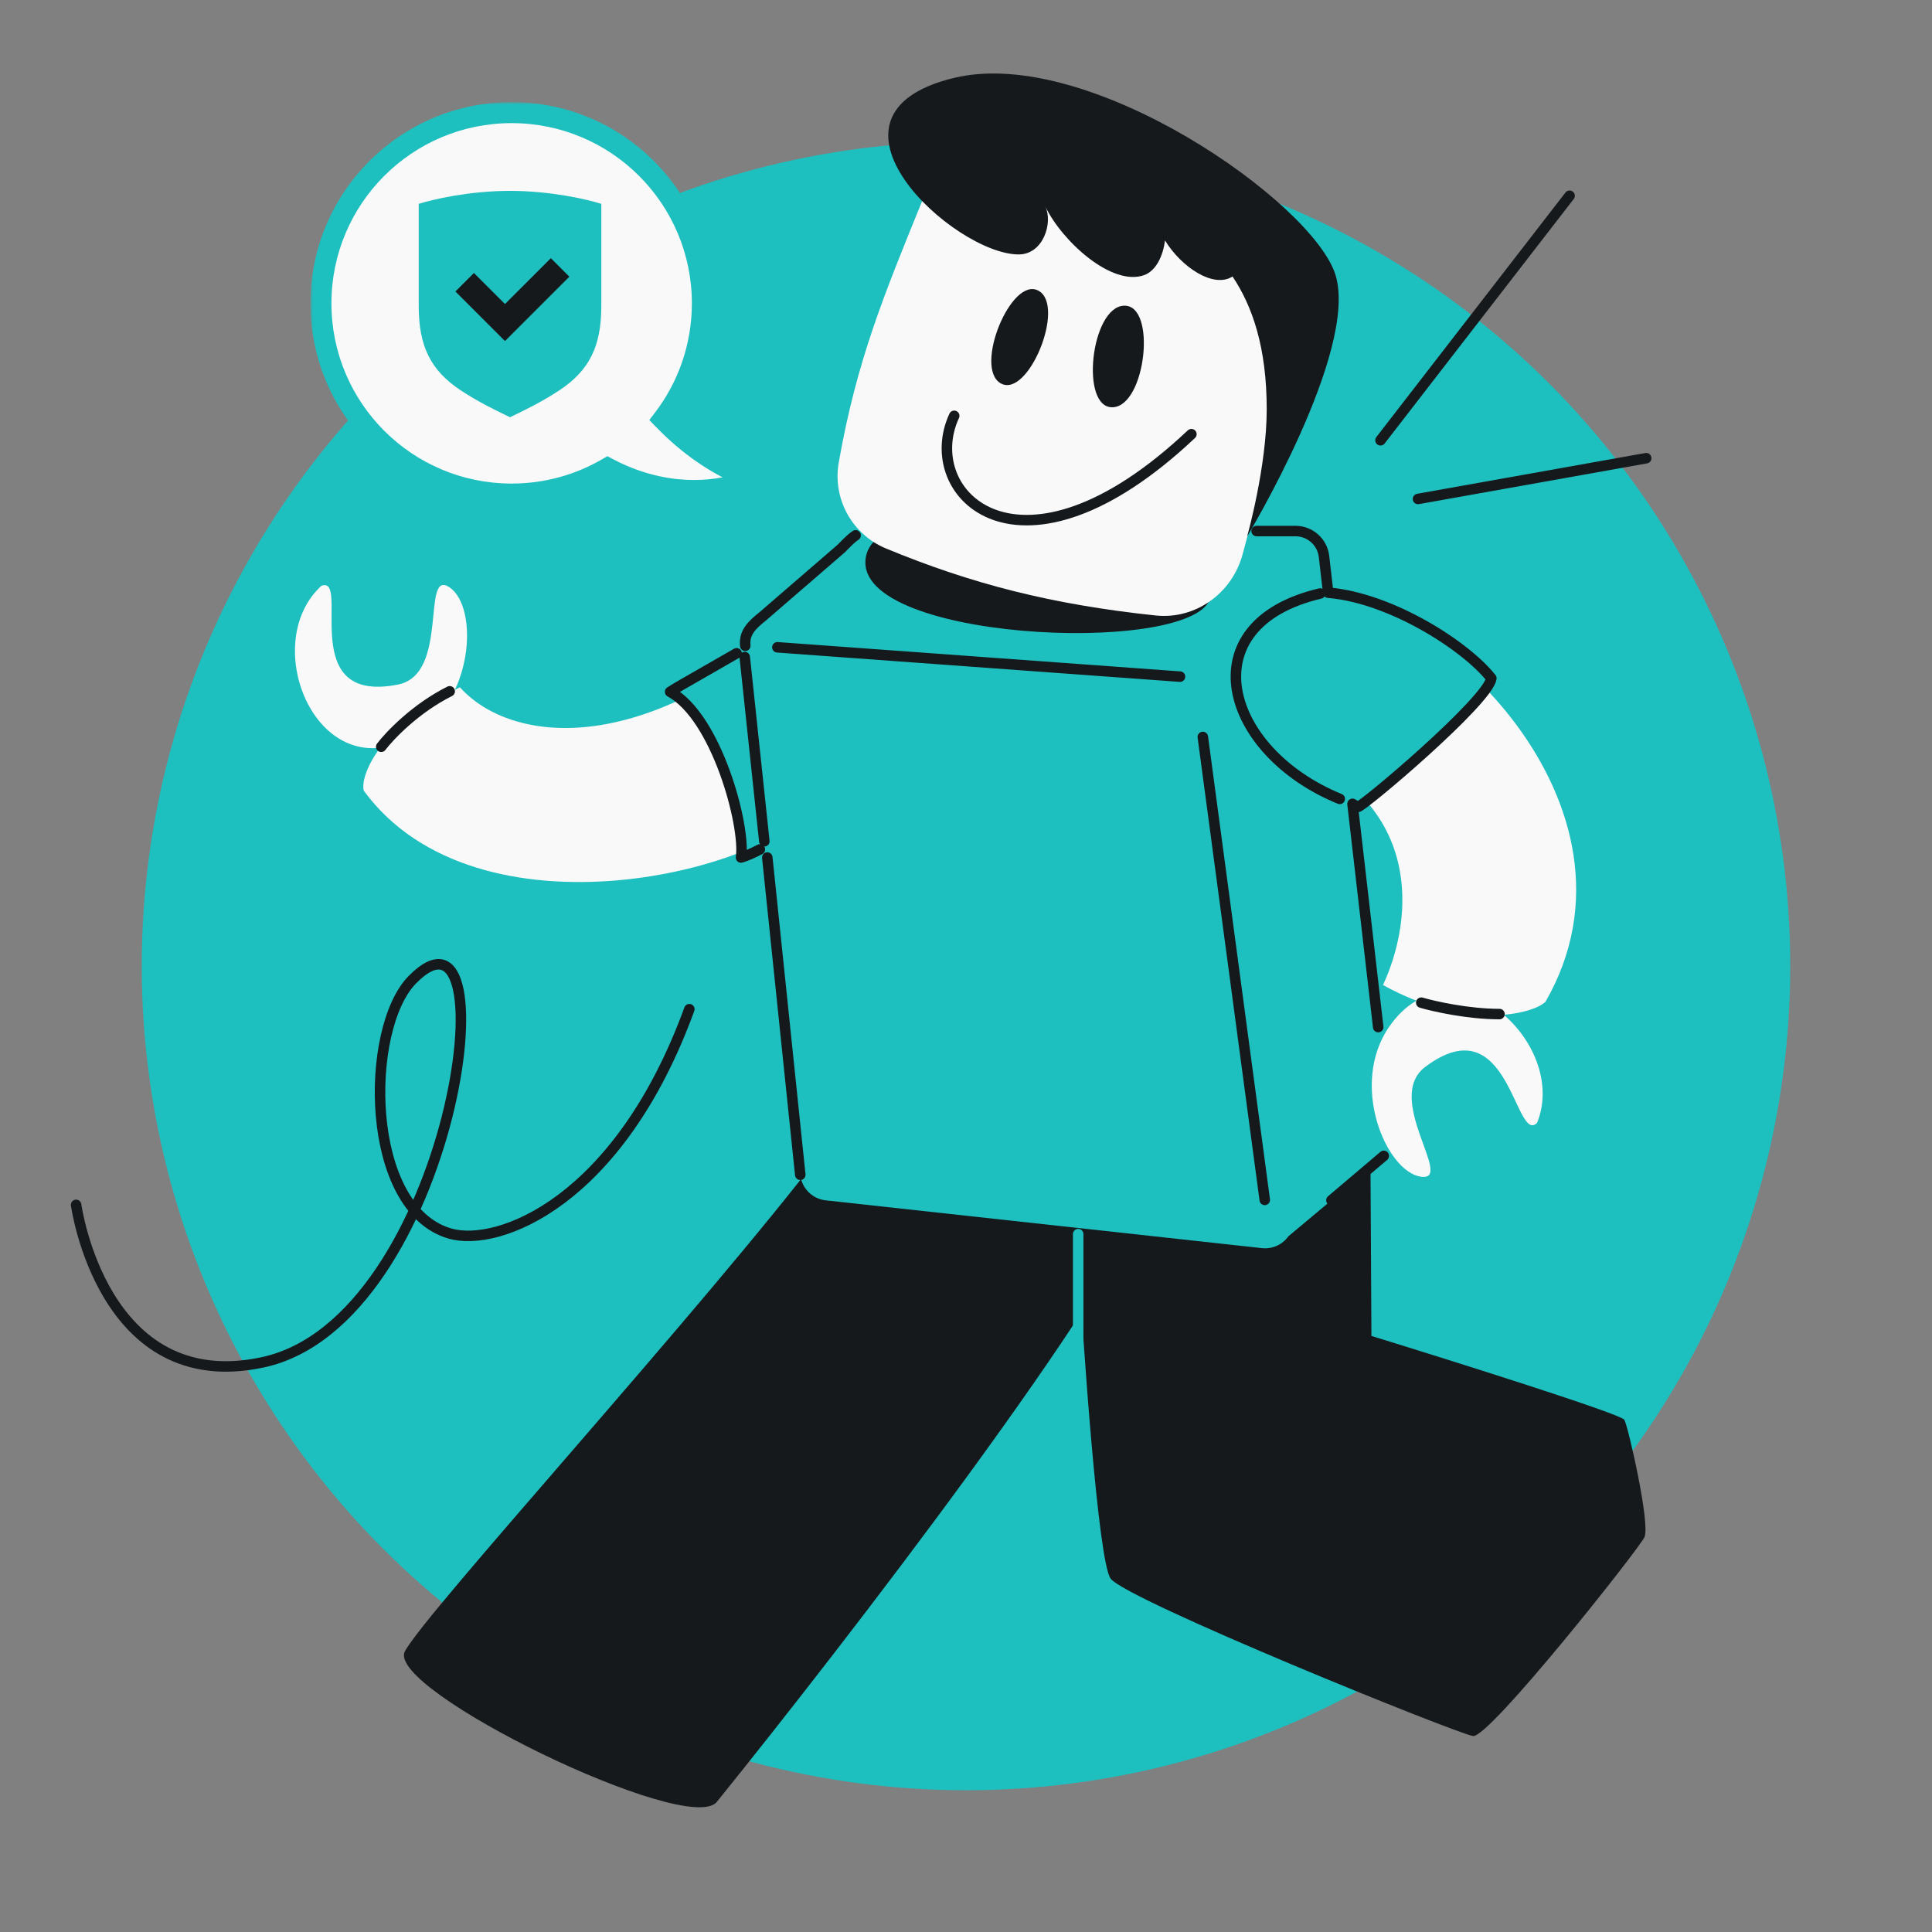 <svg width="368" height="368" viewBox="0 0 368 368" fill="none" xmlns="http://www.w3.org/2000/svg">
<rect x="0" y="0" width="368" height="368" fill="#808080" stroke="none"/>
<circle cx="184" cy="184" r="157" fill="#1EBFBF"/>
<path d="M158.004 112.738C123.553 146.089 96.932 141.388 87.621 130.92C72.227 138.126 68.481 147.961 69.309 150.639C90.911 180.046 147.212 166.219 156.523 152.099L158.004 112.738Z" fill="#F9F9F9"/>
<path d="M77.118 314.552C80.901 307.273 133.551 249.698 157.306 218.516C168.168 216.393 203.617 221.957 219.984 225.004C212.288 246.403 161.147 312.727 136.539 343.214C131.119 349.93 73.335 321.831 77.118 314.552Z" fill="#16191C"/>
<path d="M211.543 300.68C209.188 297.441 206.319 256.514 205.179 236.455L260.984 210.978L261.223 254.466C277.033 259.336 308.801 269.348 309.401 270.435C310.152 271.794 314.382 290.384 313.229 292.793C312.076 295.203 283.657 331.102 280.582 330.671C277.507 330.24 214.487 304.73 211.543 300.68Z" fill="#16191C"/>
<path d="M205.368 256.499L205.368 235.074" stroke="#1EBFBF" stroke-width="2" stroke-linecap="round" stroke-linejoin="round"/>
<path d="M160.19 104.521C162.319 102.394 163.323 101.153 165.849 101.153L246.754 101.153C249.536 101.153 251.876 103.236 252.193 105.996L264.844 215.856C265.133 218.367 263.912 219.955 261.783 221.778L245.421 235.474C244.32 237.015 242.438 237.966 240.363 237.738L157.282 228.638C154.719 228.357 152.699 226.329 152.433 223.768L141.958 123.008C141.701 120.531 143.156 119.102 145.284 117.399L160.19 104.521Z" fill="#1EBFBF"/>
<path d="M230.66 113.049C230.66 124.892 164.835 122.674 164.835 107.149C164.835 90.382 230.66 101.206 230.66 113.049Z" fill="#16191C"/>
<path d="M234.146 139.655C271.096 146.796 270.287 172.861 263.429 187.625C279.117 196.317 291.844 193.249 294.38 190.816C315.938 153.278 272.375 113.457 252.125 114.459C238.804 115.118 231.973 128.787 234.146 139.655Z" fill="#F9F9F9"/>
<path d="M176.047 37.323C179.211 29.58 187.743 25.471 195.753 27.879L237.903 40.549C246.261 43.062 251.11 51.761 248.851 60.191L236.693 105.563C234.704 112.987 227.745 118.042 220.102 117.233C200.391 115.146 185.138 111.253 168.747 104.466C162.274 101.786 158.541 94.969 159.763 88.07C163.166 68.868 168.106 56.756 176.047 37.323Z" fill="#F9F9F9"/>
<path d="M181.754 79.204C174.829 94.125 194.286 113.49 226.934 82.697" stroke="#16191C" stroke-width="2" stroke-linecap="round"/>
<path d="M211.953 77.575C205.652 77.818 207.784 58.471 214.086 58.227C220.387 57.983 218.255 77.331 211.953 77.575Z" fill="#16191C"/>
<path fill-rule="evenodd" clip-rule="evenodd" d="M254.392 52.405C250.221 38.666 207.507 8.625 181.735 14.834C152.575 21.861 181.735 48.465 194.021 48.465C198.767 48.465 200.572 42.365 199.123 39.364C202.318 45.981 211.796 54.616 217.93 52.405C220.231 51.575 221.544 48.695 221.902 45.797C224.998 50.848 231.119 54.999 234.767 52.667C238.542 58.293 241.28 66.146 241.28 77.963C241.28 88.919 237.554 102.181 237.554 102.181C237.554 102.181 258.791 66.898 254.392 52.405Z" fill="#16191C"/>
<path d="M190.616 73.018C195.82 75.961 203.045 58.333 197.84 55.391C192.636 52.448 185.411 70.075 190.616 73.018Z" fill="#16191C"/>
<path d="M85.651 111.892C91.177 115.662 90.377 133.613 78.728 140.253C60.595 150.59 49.005 122.737 61.234 111.568C66.876 109.57 56.194 134.304 75.827 130.387C85.691 128.419 80.126 108.123 85.651 111.892Z" fill="#F9F9F9"/>
<path d="M270.615 224.129C264.004 223.116 256.973 206.579 264.613 195.559C276.504 178.406 298.986 198.522 292.778 213.877C288.553 218.116 287.506 191.195 271.49 203.205C263.443 209.24 277.226 225.143 270.615 224.129Z" fill="#F9F9F9"/>
<path d="M258.605 153.724C255.5 151.55 242.459 146.272 235.318 141.304C228.176 136.336 230.35 117.396 246.185 113.359C258.854 110.13 278.166 121.743 284.066 129.195C283.445 133.542 259.537 153.724 258.605 153.724Z" fill="#1EBFBF"/>
<path d="M127.641 131.774C130.178 130.11 142.392 123.472 148.203 119.637C154.014 115.802 170.204 123.172 169.126 135.977C168.264 146.221 148.578 161.125 141.151 163.336C142.051 157.231 136.47 136.546 127.641 131.774Z" fill="#1EBFBF"/>
<path d="M263.573 220.17L253.602 228.626M152.433 223.768L146.151 163.336M141.958 123.008C141.701 120.531 143.156 119.102 145.284 117.399L160.19 104.521C160.365 104.345 160.533 104.176 160.695 104.013C161.554 103.147 162.239 102.456 162.972 101.971M239.354 101.153L246.754 101.153C249.536 101.153 251.876 103.236 252.193 105.996L252.988 112.894C264.925 113.889 279.151 122.986 284.066 129.195C283.445 133.542 259.537 153.724 258.605 153.724C258.344 153.541 258.012 153.336 257.619 153.111L262.516 195.641M144.738 161.797C143.371 162.512 142.15 163.039 141.151 163.336C142.051 157.231 136.47 136.546 127.641 131.773C128.635 131.121 131.117 129.705 134.116 127.993C136.051 126.889 138.2 125.662 140.305 124.437" stroke="#16191C" stroke-width="2" stroke-linecap="round" stroke-linejoin="round"/>
<path d="M145.584 160.244L141.858 125.158M251.464 113.049C226.313 118.948 233.144 143.167 255.19 152.172M148.068 123.295L224.761 128.884M229.108 140.373L240.907 228.554M270.715 190.984C273.199 191.708 279.657 193.157 285.618 193.157M72.617 142.236C74.273 140.062 79.2 134.908 85.658 131.679" stroke="#16191C" stroke-width="2" stroke-linecap="round" stroke-linejoin="round"/>
<mask id="path-20-outside-1_4595_9317" maskUnits="userSpaceOnUse" x="59.129" y="19.452" width="85" height="77" fill="black">
<rect fill="white" x="59.129" y="19.452" width="85" height="77"/>
<path fill-rule="evenodd" clip-rule="evenodd" d="M126.312 79.854C131 73.735 133.785 66.083 133.785 57.78C133.785 37.717 117.52 21.452 97.457 21.452C77.393 21.452 61.129 37.717 61.129 57.78C61.129 77.844 77.393 94.108 97.457 94.108C104.123 94.108 110.369 92.313 115.739 89.18C126.271 94.771 136.01 93.861 141.368 91.981C142.102 91.724 142.009 90.731 141.263 90.416C135.204 87.855 130.151 83.83 126.312 79.854Z"/>
</mask>
<path fill-rule="evenodd" clip-rule="evenodd" d="M126.312 79.854C131 73.735 133.785 66.083 133.785 57.78C133.785 37.717 117.52 21.452 97.457 21.452C77.393 21.452 61.129 37.717 61.129 57.78C61.129 77.844 77.393 94.108 97.457 94.108C104.123 94.108 110.369 92.313 115.739 89.18C126.271 94.771 136.01 93.861 141.368 91.981C142.102 91.724 142.009 90.731 141.263 90.416C135.204 87.855 130.151 83.83 126.312 79.854Z" fill="#F9F9F9"/>
<path d="M126.312 79.854L124.725 78.637L123.678 80.004L124.874 81.243L126.312 79.854ZM115.739 89.18L116.677 87.413L115.693 86.891L114.731 87.452L115.739 89.18ZM141.368 91.981L140.705 90.094L141.368 91.981ZM141.263 90.416L140.484 92.258L140.484 92.258L141.263 90.416ZM131.785 57.78C131.785 65.628 129.154 72.856 124.725 78.637L127.9 81.07C132.845 74.615 135.785 66.538 135.785 57.78H131.785ZM97.457 23.452C116.416 23.452 131.785 38.821 131.785 57.78H135.785C135.785 36.612 118.625 19.452 97.457 19.452V23.452ZM63.129 57.78C63.129 38.821 78.498 23.452 97.457 23.452V19.452C76.289 19.452 59.129 36.612 59.129 57.78H63.129ZM97.457 92.108C78.498 92.108 63.129 76.739 63.129 57.78H59.129C59.129 78.948 76.289 96.108 97.457 96.108V92.108ZM114.731 87.452C109.659 90.412 103.759 92.108 97.457 92.108V96.108C104.486 96.108 111.079 94.214 116.747 90.907L114.731 87.452ZM114.801 90.946C125.881 96.829 136.207 95.911 142.03 93.869L140.705 90.094C135.813 91.811 126.661 92.714 116.677 87.413L114.801 90.946ZM142.03 93.869C143.329 93.413 143.953 92.206 143.865 91.066C143.782 89.995 143.099 89.02 142.041 88.574L140.484 92.258C140.174 92.127 139.91 91.806 139.877 91.374C139.86 91.154 139.903 90.882 140.065 90.621C140.235 90.346 140.48 90.173 140.705 90.094L142.03 93.869ZM142.041 88.574C136.298 86.146 131.461 82.307 127.751 78.464L124.874 81.243C128.842 85.353 134.11 89.564 140.484 92.258L142.041 88.574Z" fill="#1EBFBF" mask="url(#path-20-outside-1_4595_9317)"/>
<path d="M97.146 36.356C89.356 36.356 82.309 38.005 79.758 38.829V58.303C79.758 65.799 81.922 70.513 87.795 74.377C91.13 76.571 94.468 78.178 96.19 79.008L96.19 79.008C96.615 79.213 96.942 79.37 97.146 79.478C97.348 79.371 97.671 79.216 98.091 79.014L98.102 79.008L98.103 79.008C99.825 78.178 103.163 76.571 106.497 74.377C112.37 70.513 114.534 65.799 114.534 58.303V38.829C111.984 38.005 104.936 36.356 97.146 36.356Z" fill="#1EBFBF"/>
<path d="M108.45 52.701L104.924 49.175L96.188 57.911L90.271 51.994L86.744 55.52L96.188 64.964L108.45 52.701Z" fill="#16191C"/>
<path d="M14.5 229.5C14.5 229.5 19.5 266 50 259.5C86.402 251.742 97.81 166.924 78.516 186.637C69.418 195.933 69.391 230.174 85.658 234.949C94.928 237.671 117.95 228.864 131.301 192.226M262.952 83.862L298.97 37.287M270.094 95.04L313.563 87.277" stroke="#16191C" stroke-width="2" stroke-linecap="round" stroke-linejoin="round"/>
</svg>

